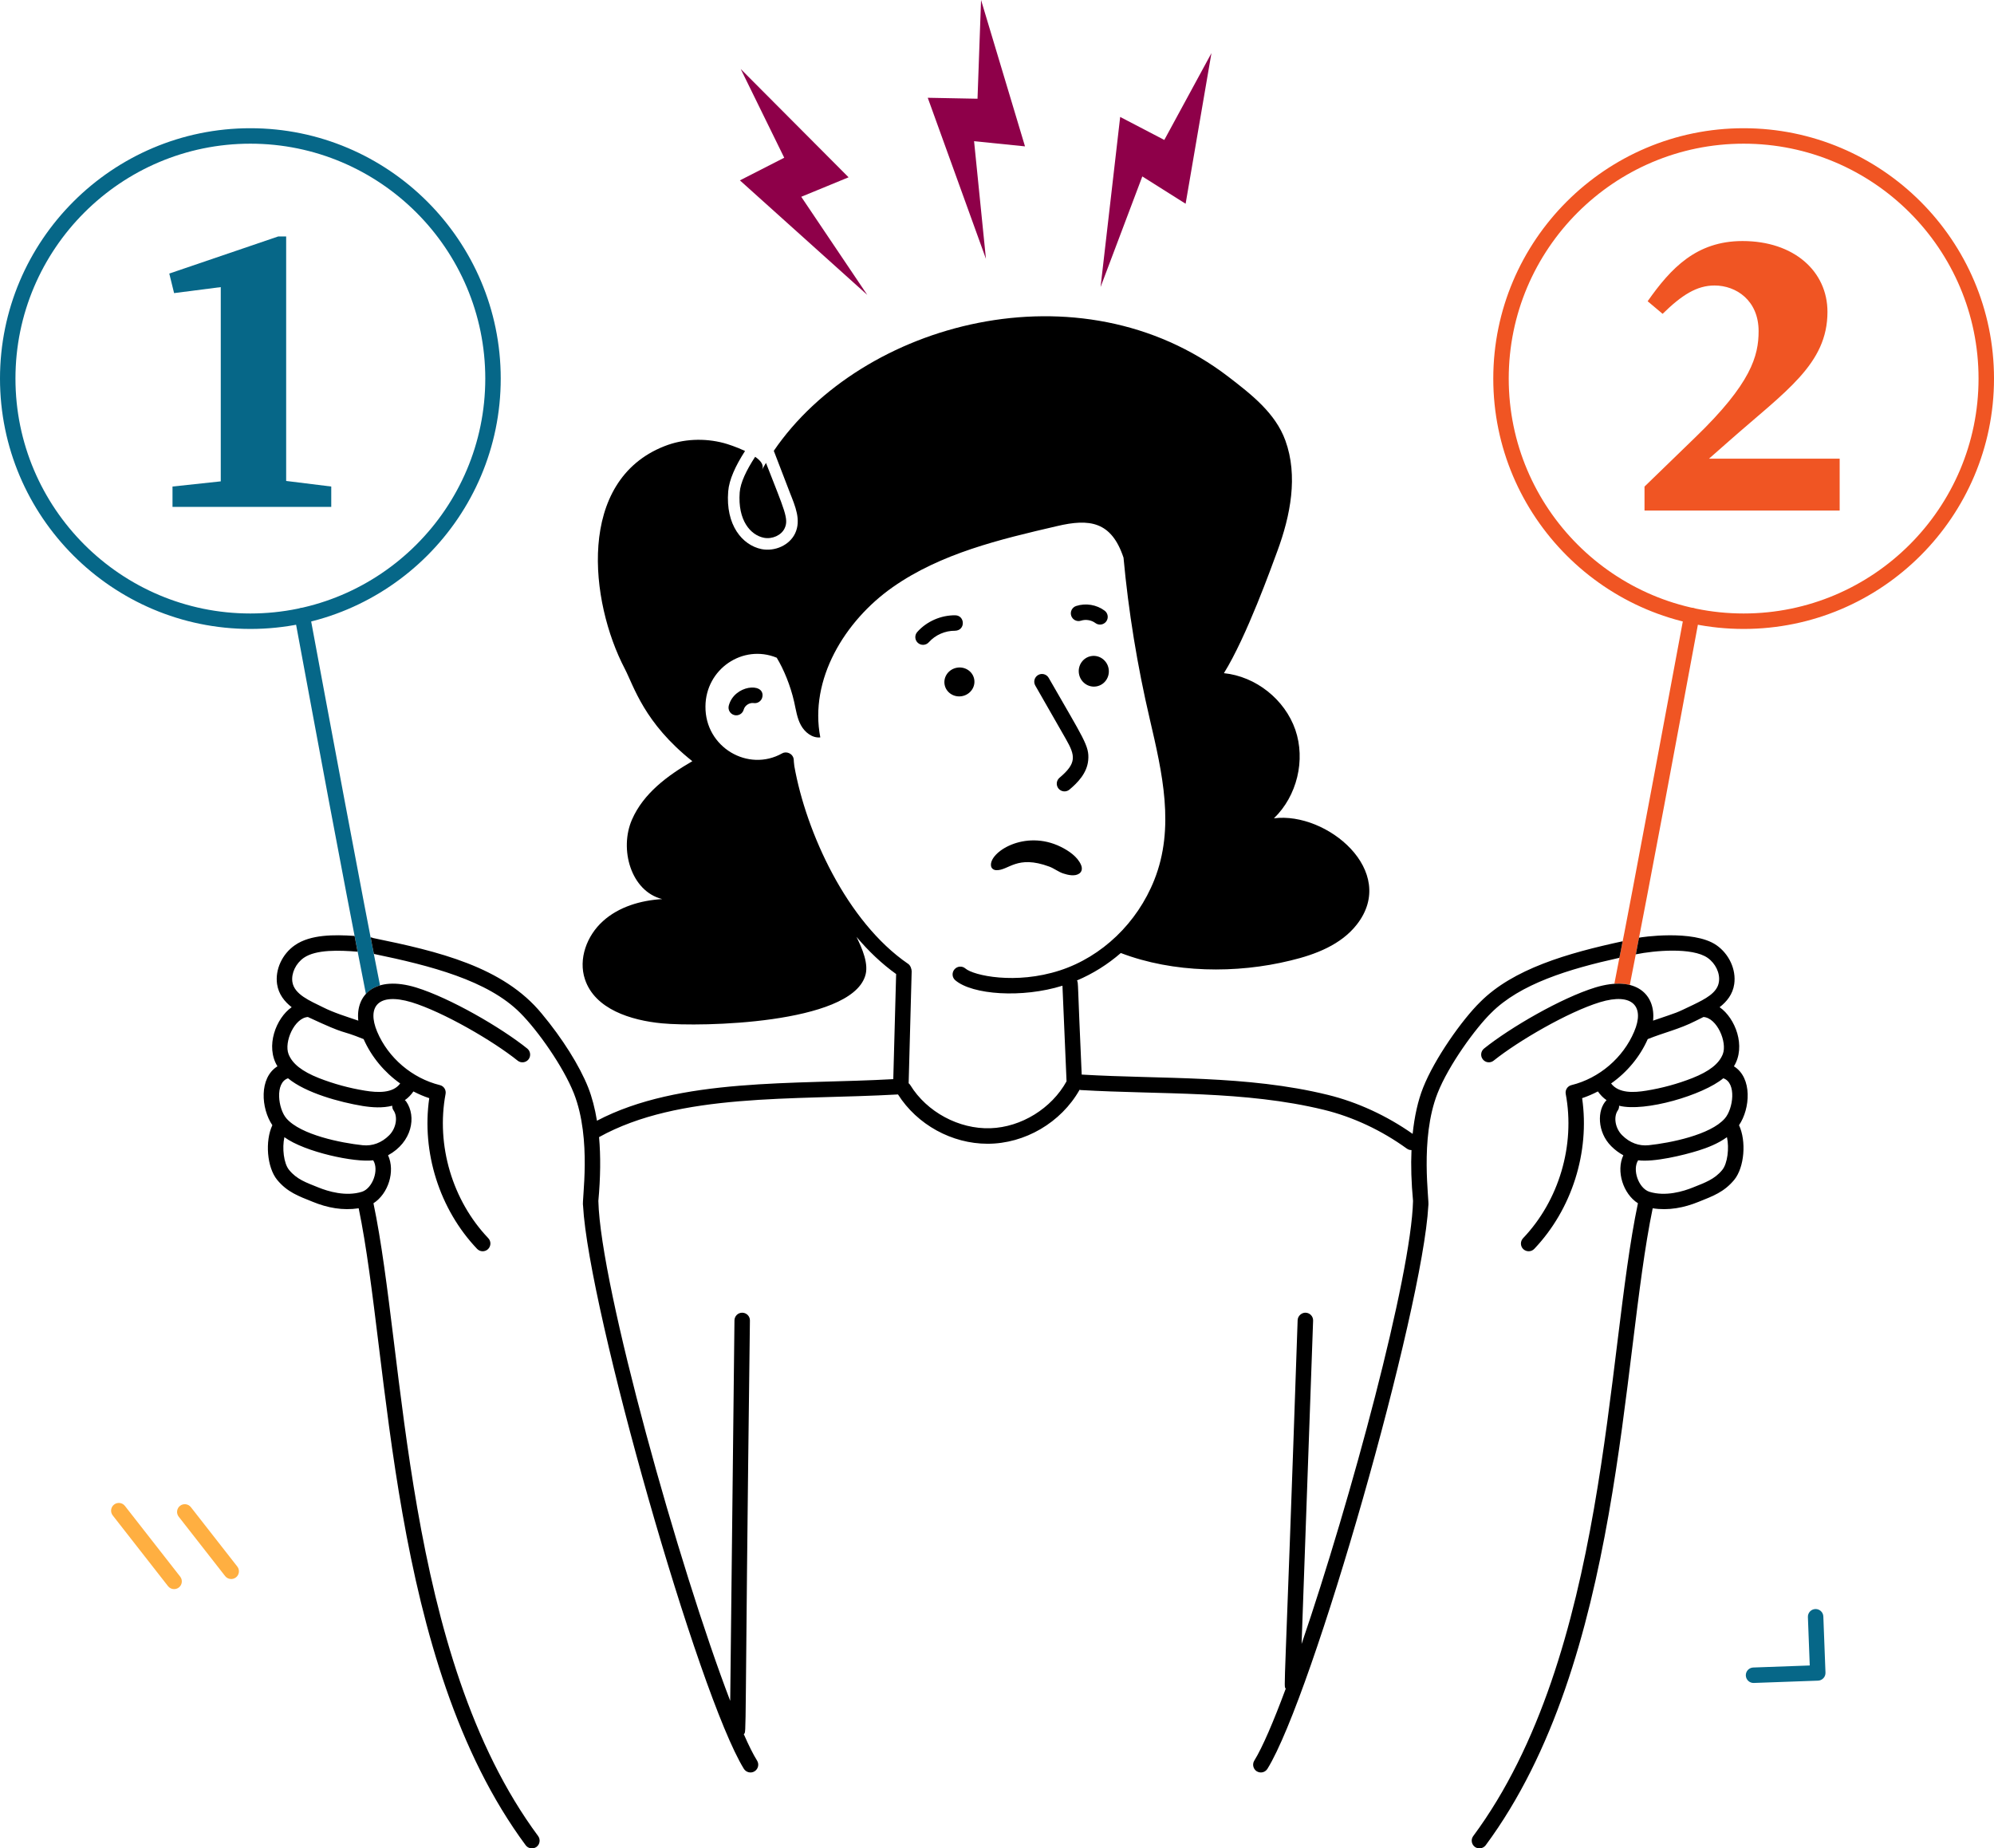 <?xml version="1.0" encoding="UTF-8"?>
<svg xmlns="http://www.w3.org/2000/svg" id="Layer_2" data-name="Layer 2" viewBox="0 0 381.618 353.753">
  <g id="Layer_1-2" data-name="Layer 1">
    <g>
      <g id="_29" data-name="29">
        <path d="M56.397,118.111c4.629,24.881,8.226,44.637,13.638,72.138.695-.784,1.612-1.346,2.692-1.671-3.309-16.543-10.329-54.337-13.431-71.013-.148-.799-.902-1.346-1.716-1.183-.814.148-1.331.917-1.183,1.731Z" fill="#066788" stroke-width="0"></path>
        <path d="M47.916,120.371c26.421,0,47.916-21.495,47.916-47.916s-21.495-47.915-47.916-47.915S0,46.034,0,72.455s21.495,47.916,47.916,47.916ZM47.916,27.498c24.79,0,44.958,20.168,44.958,44.957s-20.168,44.958-44.958,44.958S2.958,97.245,2.958,72.455,23.126,27.498,47.916,27.498Z" fill="#066788" stroke-width="0"></path>
        <g>
          <polygon points="231.85 10.168 226.907 38.994 218.62 33.767 210.63 54.939 214.383 22.38 222.829 26.784 231.85 10.168" fill="#8e0049" stroke-width="0"></polygon>
          <polygon points="187.758 0 196.168 28.012 186.421 27.022 188.693 49.537 177.556 18.712 187.08 18.895 187.758 0" fill="#8e0049" stroke-width="0"></polygon>
          <polygon points="141.765 13.211 162.404 33.933 153.344 37.663 165.978 56.437 141.606 34.523 150.088 30.187 141.765 13.211" fill="#8e0049" stroke-width="0"></polygon>
        </g>
        <path d="M335.649,322.096l12.293-.442c.821-.03,1.457-.723,1.424-1.535l-.41-10.748c-.03-.797-.686-1.423-1.476-1.423-.02,0-.039,0-.058.001-.816.032-1.453.719-1.421,1.535l.354,9.267-10.812.389c-.816.03-1.454.715-1.424,1.532.03.82.721,1.456,1.531,1.425Z" fill="#066788" stroke-width="0"></path>
        <g>
          <path d="M34.231,303.823c.643-.503.757-1.433.254-2.076l-10.578-13.534c-.501-.643-1.427-.76-2.077-.255-.643.503-.757,1.433-.254,2.076l10.578,13.534c.501.641,1.427.76,2.077.255Z" fill="#ffaf41" stroke-width="0"></path>
          <path d="M45.16,301.892c.643-.503.757-1.433.254-2.076l-8.882-11.364c-.501-.643-1.427-.759-2.077-.255-.643.503-.757,1.433-.254,2.076l8.882,11.364c.501.641,1.427.76,2.077.255Z" fill="#ffaf41" stroke-width="0"></path>
        </g>
        <path d="M308.961,188.282c1.08-.074,2.071,0,2.958.222,4.471-22.696,8.624-45.259,13.298-70.392.148-.814-.37-1.583-1.183-1.731-.814-.163-1.568.385-1.716,1.183-.028.151-10.897,58.653-12.395,65.748-.311,1.657-.636,3.313-.962,4.97Z" fill="#f05523" stroke-width="0"></path>
        <path d="M333.704,120.371c26.421,0,47.915-21.495,47.915-47.916s-21.494-47.915-47.915-47.915-47.916,21.494-47.916,47.915,21.495,47.916,47.916,47.916ZM333.704,27.498c24.789,0,44.956,20.168,44.956,44.957s-20.168,44.958-44.956,44.958-44.958-20.168-44.958-44.958,20.168-44.957,44.958-44.957Z" fill="#f05523" stroke-width="0"></path>
        <g>
          <path d="M150.16,101.119c-.621,1.331-2.382,2.115-3.964,1.805-2.555-.516-5.035-3.317-4.63-8.697.148-1.879,1.287-4.245,2.958-6.804,1.109.769,1.775,1.642,1.287,2.514.251-.459.517-.902.784-1.346,3.543,9.097,4.423,10.742,3.565,12.528Z" stroke-width="0"></path>
          <path d="M144.234,134.558c-.812-.122-1.693.474-1.897,1.244-.209.794-1.021,1.262-1.806,1.054-.79-.208-1.262-1.017-1.054-1.807,1.048-3.987,6.861-4.491,6.441-1.732-.121.807-.88,1.367-1.684,1.24Z" stroke-width="0"></path>
          <path d="M53.099,204.079c-2.353-3.826-.276-9.223,2.722-11.315-1.375-1.08-2.5-2.47-2.795-4.423-.399-2.766.976-5.769,3.431-7.455,2.973-2.056,7.529-2.026,11.404-1.76.192,1.006.385,2.012.577,3.017-3.461-.281-7.943-.459-10.295,1.169-1.524,1.065-2.426,2.944-2.189,4.6.354,2.43,3.418,3.647,5.828,4.852,2.162,1.091,4.5,1.787,6.789,2.574-.533-5.01,3.278-8.715,11.064-6.345,6.479,1.997,16.241,7.647,21.27,11.685.636.518.74,1.45.236,2.086-.517.636-1.45.74-2.085.222-4.718-3.787-14.215-9.304-20.294-11.168-6.511-1.941-8.538.956-6.582,5.636,2.115,5.014,6.715,8.919,11.996,10.221.769.177,1.243.932,1.095,1.701-1.834,9.807,1.302,20.383,8.18,27.601.562.592.533,1.524-.059,2.1-.555.526-1.497.559-2.085-.059-7.204-7.573-10.65-18.504-9.156-28.843-1.05-.34-2.056-.784-3.032-1.287-.444.651-1.006,1.228-1.642,1.671.089.089.192.148.267.266,1.998,2.866,1.129,7.768-3.476,10.28,1.403,3.068.055,7.353-2.796,9.185,6.102,28.989,5.787,86.382,31.52,121.112.473.651.34,1.583-.311,2.071-.657.475-1.601.332-2.071-.311-26.23-35.402-25.963-93.045-31.964-121.911-3.059.466-5.984-.087-8.801-1.242-2.712-1.086-4.864-1.85-6.804-4.201-1.967-2.411-2.337-7.44-.917-10.458-2.161-3.165-2.592-9.064.976-11.271ZM76.588,207.363c-3.032-2.145-5.502-5.103-6.996-8.49-4.948-2.006-2.634-.486-10.665-4.23-2.567.158-4.61,4.778-3.698,7.115.725,1.834,2.559,3.284,5.798,4.571,2.84,1.109,5.813,1.923,8.83,2.411,2.356.386,5.336.551,6.73-1.376ZM55.332,223.914c1.453,1.792,3.237,2.404,5.621,3.358,1.79.725,5.236,1.79,8.327.814,2.026-.665,3.306-4.181,2.145-6.02-3.456.461-13.03-1.541-16.995-4.423-.459,2.071-.133,5.029.902,6.271ZM54.83,214.063c2.743,3.143,10.457,4.682,14.584,5.118,1.864.192,3.624-.459,5.073-1.908,1.317-1.317,1.701-3.506.828-4.763-.192-.266-.251-.577-.251-.887-1.827.473-3.825.339-5.68.044-4.333-.716-10.856-2.481-14.259-5.295-2.552.834-1.897,5.884-.296,7.691ZM99.559,193.858c-6.197-6.227-17.143-9.037-28-11.286-.222-1.065-.429-2.115-.621-3.18.163.015.311.059.459.133,12.439,2.548,24.921,5.478,32.29,14.481,3.905,4.674,7.233,9.955,8.889,14.14.74,1.879,1.287,4.008,1.672,6.346,15.807-8.309,37.964-6.896,56.71-7.958l.547-20.116c-2.751-1.967-5.295-4.393-7.588-7.115,1.08,2.214,2.457,5.285,1.627,7.588-3.062,9.082-31.328,9.674-38.842,8.963-5.975-.562-12.854-2.722-14.747-8.416-1.316-3.905.37-8.387,3.432-11.138,3.047-2.766,7.233-3.979,11.345-4.23-5.991-1.494-8.253-9.555-5.783-15.206,2.189-5.014,6.775-8.416,11.552-11.182-9.237-7.34-11.175-14.312-12.928-17.691-6.73-12.868-9.259-35.987,7.588-42.599,3.594-1.42,7.662-1.583,11.389-.592.621.163,2.382.725,4.038,1.509-1.819,2.825-3.047,5.488-3.224,7.736-.518,6.401,2.659,10.283,6.39,11.049,2.555.492,5.346-.748,6.419-3.017,1.19-2.537.028-5.176-1.006-7.795-1.154-3.018-2.174-5.665-3.076-8.002,16.816-24.65,58.611-35.933,86.988-14.185,4.423,3.402,9.008,6.952,10.916,12.203,2.47,6.789.976,14.377-1.524,21.152-1.05,2.825-5.887,16.404-10.236,23.385,6.109.621,11.656,5.029,13.668,10.827,1.997,5.798.325,12.691-4.097,16.951,10.132-1.302,23.843,10.117,15.871,20.323-3.018,3.875-7.914,5.754-12.691,6.893-10.369,2.544-22.409,2.411-32.482-1.435-2.514,2.189-5.355,3.964-8.387,5.251.288.577.062-.392.902,18.016,15.364.91,31.565.073,47.081,3.875,5.68,1.39,11.286,3.979,16.256,7.47.355-3.358,1.006-6.331,2.011-8.86,2.184-5.519,7.447-12.98,10.916-16.374,6.316-6.346,16.7-9.348,27.261-11.626-.207,1.065-.399,2.115-.621,3.165-9.688,2.145-19.022,4.985-24.554,10.561-2.904,2.835-8.098,9.905-10.25,15.368-3.453,8.764-1.507,20.699-1.76,21.521-1.08,19.924-22.054,93.659-30.796,107.77-.417.659-1.284.919-2.041.473-.68-.429-.902-1.346-.473-2.041,1.553-2.514,3.653-7.396,6.02-13.771-.44-.827-.256,3.813,2.278-70.54.03-.814.784-1.45,1.524-1.42.828.03,1.464.71,1.435,1.524l-2.204,61.873c9.393-27.512,20.974-70.437,21.329-84.784-.326-3.506-.429-6.76-.296-9.733-.155-.022-.473.018-.887-.281-4.822-3.491-10.295-6.064-15.856-7.425-15.207-3.709-31.191-2.888-46.578-3.787-.074-.015-.133-.044-.193-.059-3.56,6.304-10.494,10.339-17.616,10.339-6.834,0-13.475-3.653-17.143-9.437-20.125,1.134-41.804-.375-57.213,8.165.325,3.624.281,7.706-.133,12.218.399,16.433,15.531,70.363,25.234,95.671l.814-72.818c.015-.814.666-1.464,1.479-1.464h.015c.828.015,1.479.68,1.464,1.494-1.064,83.534-.6,78.353-1.169,79.178.947,2.159,1.804,3.875,2.544,5.059.429.695.207,1.612-.488,2.041-.705.441-1.617.196-2.041-.473-8.727-14.111-29.701-87.846-30.781-107.77-.286-.93,1.728-12.669-1.76-21.521-2.038-5.124-6.877-11.994-10.265-15.383ZM173.782,184.451c.502.328.695,1.071.695,1.45l-.577,21.418c.118.104.236.222.325.37,3.15,5.133,9.318,8.446,15.324,8.239,5.917-.192,11.715-3.801,14.57-8.978l-.784-18.297c-7.695,2.407-17.252,1.748-20.515-1.05-.622-.532-.681-1.464-.148-2.086.532-.621,1.464-.695,2.085-.163,1.568,1.361,9.629,3.121,18.09.37,8.047-2.618,14.791-9.082,18.061-17.306,3.994-10.028,1.523-20.545-.843-30.722-2.411-10.295-4.097-20.693-5.044-30.973-2.317-6.951-6.503-7.506-12.721-6.035-10.975,2.544-22.232,5.221-31.447,11.685-9.215,6.464-16.004,17.705-13.86,28.755-1.538.163-2.973-.976-3.713-2.337-.74-1.346-.947-2.929-1.287-4.438-.711-3.161-2.028-6.321-3.343-8.475-6.495-2.665-13.599,2.177-13.638,9.319-.085,7.831,8.193,12.652,14.688,8.978h.015c.759-.455,2.046.013,2.189,1.154.011.149.037.843.118,1.302,2.233,12.573,9.999,29.76,21.758,37.822ZM281.952,351.401c25.721-34.74,25.393-92.011,31.52-121.112-2.825-1.795-4.22-6.133-2.795-9.185-.814-.444-1.598-1.021-2.308-1.731-2.713-2.696-2.741-6.978-.902-8.816-.651-.444-1.198-1.021-1.657-1.671-.976.503-1.982.947-3.018,1.287,1.494,10.324-1.953,21.27-9.156,28.843-.545.572-1.467.629-2.1.059-.592-.577-.607-1.509-.044-2.1,6.878-7.218,9.999-17.794,8.165-27.601-.148-.769.341-1.524,1.109-1.701,5.281-1.302,9.866-5.207,11.981-10.221,2.051-4.739-.208-7.576-6.567-5.636-6.08,1.864-15.575,7.381-20.309,11.168-.636.518-1.568.414-2.071-.222-.518-.636-.414-1.568.222-2.086,5.044-4.038,14.791-9.688,21.285-11.685,7.936-2.407,11.584,1.474,11.064,6.345,5.209-1.79,3.966-1.258,7.691-3.032,2.264-1.109,4.615-2.263,4.911-4.393.252-1.657-.651-3.535-2.174-4.6-2.947-2.042-10.203-1.391-13.726-.666.207-1.065.414-2.115.607-3.18.159-.071,10.384-1.633,14.806,1.42,2.44,1.686,3.816,4.689,3.417,7.455-.281,1.952-1.42,3.358-2.796,4.423,3.012,2.103,5.089,7.491,2.737,11.315,3.564,2.204,3.125,8.124.976,11.271,1.42,3.018,1.05,8.046-.917,10.458-1.956,2.35-4.069,3.102-6.804,4.201-2.817,1.148-5.772,1.714-8.801,1.242-6.048,29.093-5.774,86.536-31.964,121.911-.505.657-1.426.776-2.071.311-.651-.488-.799-1.42-.311-2.071ZM326.015,194.642c-.266.124-1.375.68-1.524.754-3.071,1.572-6.079,2.235-9.141,3.476-1.494,3.387-3.964,6.345-7.011,8.49,1.459,1.923,4.36,1.767,6.73,1.376,3.032-.488,6.005-1.302,8.83-2.411,3.239-1.287,5.088-2.736,5.813-4.571.896-2.292-1.109-6.953-3.698-7.115ZM329.817,206.371h-.015c-3.835,3.202-14.99,6.509-19.939,5.251.015.311-.044.621-.237.887-.873,1.257-.503,3.446.828,4.763,1.45,1.45,3.21,2.1,5.074,1.908,4.096-.432,11.813-1.96,14.569-5.118,1.602-1.807,2.297-6.832-.281-7.691ZM315.646,228.085c3.106.976,6.553-.089,8.342-.814,2.322-.932,4.142-1.554,5.62-3.358,1.021-1.242,1.361-4.201.902-6.271-1.745,1.257-3.727,2.012-5.413,2.544-2.909.917-8.584,2.279-11.582,1.879-1.16,1.787.065,5.332,2.13,6.02Z" stroke-width="0"></path>
          <path d="M204.679,151.115c-.628.53-1.562.443-2.084-.178-.526-.625-.446-1.558.178-2.084,3.32-2.798,3.046-4.213,1.209-7.428l-5.847-10.221c-.406-.709-.159-1.613.55-2.019.708-.405,1.613-.16,2.018.55,6.713,11.737,7.813,13.016,7.563,15.753-.23,2.502-2.037,4.322-3.587,5.628Z" stroke-width="0"></path>
          <path d="M206.497,128.958c-.277-1.601.768-3.119,2.336-3.39,1.567-.271,3.062.808,3.338,2.41.277,1.602-.768,3.119-2.335,3.39-1.567.271-3.062-.808-3.339-2.41Z" stroke-width="0"></path>
          <path d="M182.821,117.759c1.885.033,1.993,2.909-.052,2.958-1.858-.02-3.757.79-5.009,2.201-.548.615-1.483.662-2.089.124-.611-.542-.666-1.478-.124-2.089,1.819-2.048,4.554-3.223,7.274-3.195Z" stroke-width="0"></path>
          <path d="M209.635,119.241c-.764-.574-1.849-.749-2.753-.451-.784.255-1.612-.165-1.868-.941-.257-.776.165-1.612.94-1.868,1.829-.601,3.92-.259,5.457.896.653.49.784,1.418.295,2.071-.493.654-1.42.784-2.071.294Z" stroke-width="0"></path>
          <path d="M183.145,127.79c1.567-.271,3.047.729,3.307,2.233.259,1.505-.8,2.944-2.367,3.216s-3.047-.729-3.307-2.233c-.26-1.505.8-2.944,2.367-3.216Z" stroke-width="0"></path>
          <path d="M203.031,162.078c1.477.73,3.195,1.879,3.863,3.46.254.602.221,1.261-.347,1.652-.856.59-2.172.271-3.07-.024-.943-.31-1.722-.962-2.656-1.308-6.225-2.307-7.778.768-10.146.681-.5-.018-.92-.297-1.006-.793-.455-2.593,6.426-7.097,13.362-3.669Z" stroke-width="0"></path>
        </g>
      </g>
      <path d="M54.769,92.047l8.627,1.069v3.894h-30.381v-3.894l9.236-.991v-37.175l-8.932,1.147-.92-3.742,20.84-7.098h1.529v46.79Z" fill="#066788" stroke-width="0"></path>
      <path d="M327.082,87.778h25v9.94h-37.35v-4.593l9.713-9.416c10.694-10.317,12.123-15.588,12.123-20.334,0-5.871-4.292-8.735-8.431-8.735-3.391,0-6.255,1.809-9.94,5.424l-2.864-2.41c4.439-6.328,9.339-11.522,18.151-11.522,9.86,0,16.262,5.798,16.262,13.555,0,10.017-7.978,15.137-18.899,24.776l-3.765,3.314Z" fill="#f05523" stroke-width="0"></path>
    </g>
  </g>
</svg>

